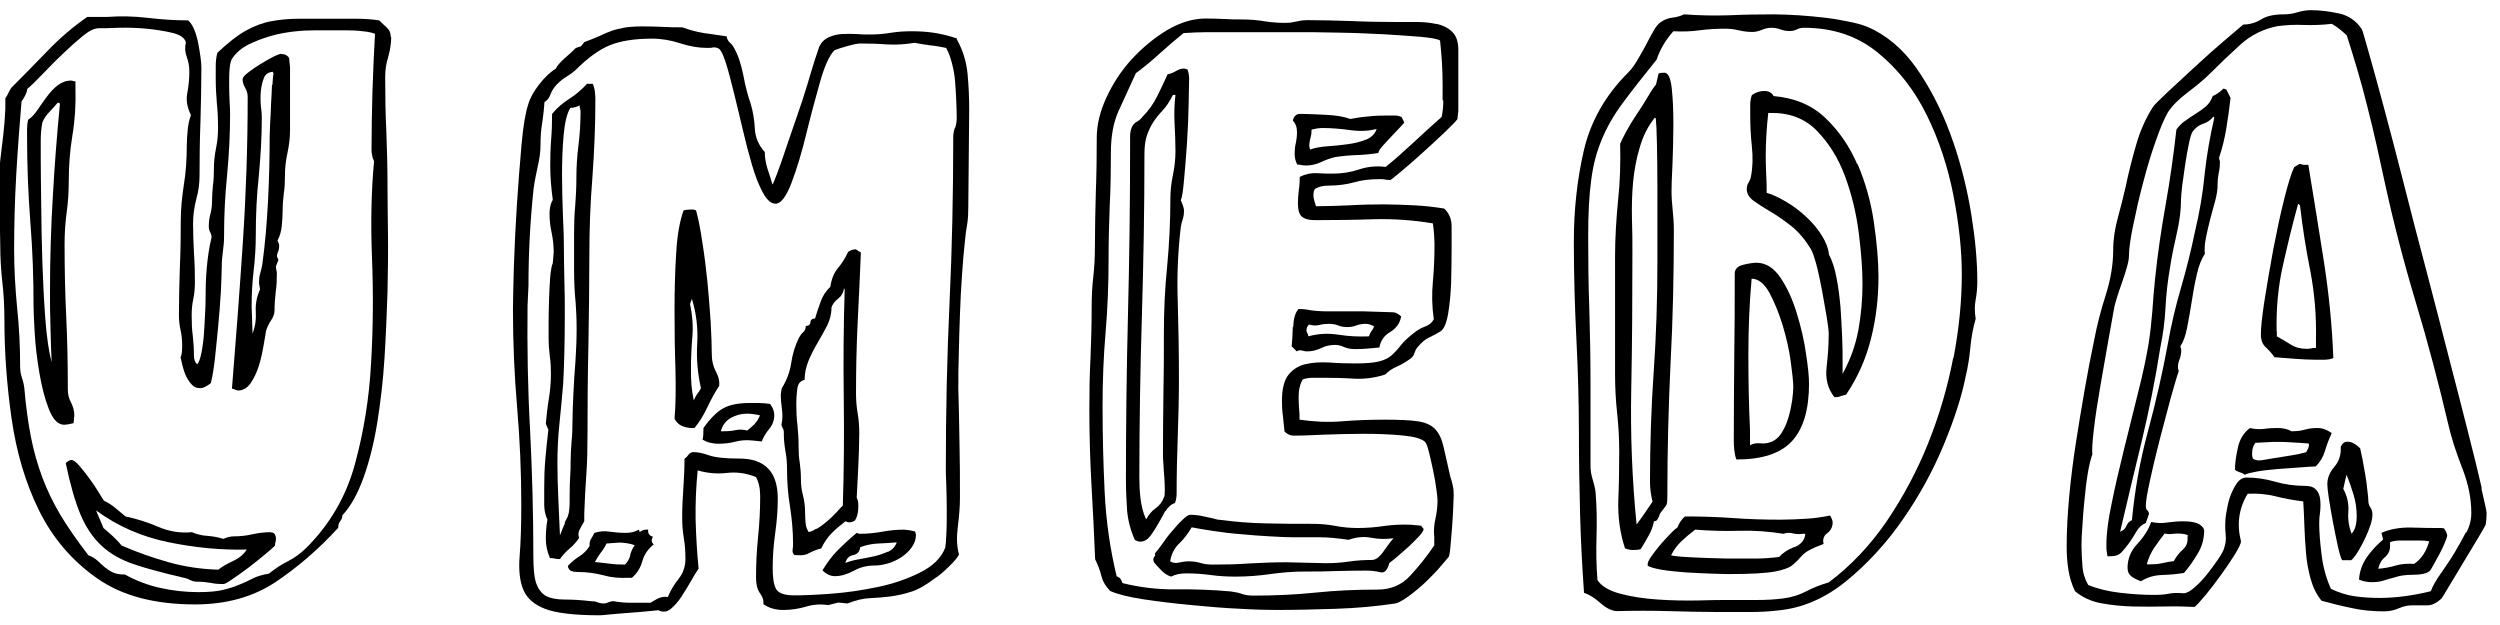 <?xml version="1.0" encoding="UTF-8"?><svg id="a" xmlns="http://www.w3.org/2000/svg" width="108" height="27" viewBox="0 0 108 27"><defs><style>.b{stroke-width:0px;}</style></defs><path class="b" d="m16.88,1.6c0-.17-.05-.3-.16-.4-.11-.1-.22-.2-.34-.32-.33-.05-.66-.07-.99-.07h-2.49c-.43,0-.83.04-1.2.11-.37.07-.73.21-1.09.41-.36.2-.76.52-1.22.95-.05.19-.07.38-.07.58v.58c0,.34.02.68.05,1.04.04.36.05.71.05,1.04,0,.31-.03.61-.09.9-.06.29-.09.59-.09.9,0,.24-.01.47-.04.68-.02.22-.04.44-.04.68,0,.19-.02.38-.07.56-.05.18-.07.37-.07.56,0,.07.02.16.07.25.05.1.06.18.04.25-.1.41-.16.84-.2,1.3-.04.46-.05.9-.05,1.33,0,.12,0,.32-.02.61-.01.29-.03.58-.05.88-.02.3-.06.58-.11.83-.05.25-.11.41-.18.49-.1-.09-.14-.22-.14-.36,0-.29-.02-.58-.05-.86-.04-.29-.05-.59-.05-.9,0-.24.02-.47.07-.7.05-.23.07-.47.07-.74,0-.41-.01-.82-.04-1.24-.02-.42-.04-.85-.04-1.28,0-.36.05-.71.14-1.06.1-.35.14-.69.14-1.03,0-.77.01-1.54.04-2.32.02-.78.04-1.55.04-2.32,0-.24-.05-.6-.14-1.08-.1-.48-.24-.8-.43-.97-.58,0-1.16-.04-1.75-.11-.59-.07-1.17-.08-1.75-.04h-.86c-.62.43-1.19.92-1.71,1.46-.52.54-1.04,1.07-1.57,1.6-.05.07-.09.15-.13.23-.04.08-.08.16-.13.23v.47c-.02.41-.05.78-.09,1.12s-.08.7-.13,1.08c-.02.19-.04.45-.04.77v1.01c0,.35,0,.69.02,1.03.01.34.02.61.02.83,0,.55.03,1.09.09,1.62.06.53.09,1.07.09,1.62,0,1.39.1,2.82.31,4.28s.6,2.79,1.19,3.98c.59,1.19,1.42,2.16,2.5,2.92s2.49,1.13,4.24,1.13c1.34,0,2.49-.32,3.45-.95.96-.64,1.87-1.42,2.73-2.36,0-.12.03-.22.09-.29.06-.07.09-.16.09-.25.36-.38.66-.93.92-1.64.25-.71.45-1.5.59-2.38.14-.88.25-1.8.31-2.77s.1-1.92.13-2.84c.02-.92.03-1.78.02-2.57-.01-.79-.02-1.46-.02-2.02,0-.79-.02-1.58-.05-2.36-.04-.78-.05-1.57-.05-2.36,0-.29.04-.58.13-.86.08-.29.13-.58.13-.86Zm-.72,5.36c-.12,1.27-.15,2.66-.09,4.18.06,1.51.05,3.03-.04,4.55-.08,1.52-.32,2.98-.7,4.37-.38,1.39-1.08,2.59-2.09,3.6-.24.24-.5.43-.79.58-.29.14-.56.32-.83.54-.29.05-.53.12-.72.22-.19.1-.39.19-.59.27-.2.08-.44.16-.7.22-.26.06-.61.09-1.04.09-.55,0-1.1-.06-1.64-.18s-1.05-.31-1.53-.58c-.22,0-.39-.03-.52-.09-.13-.06-.25-.14-.36-.23-.11-.1-.22-.19-.32-.29-.11-.09-.23-.17-.38-.22-.5-.65-.91-1.24-1.22-1.76-.31-.53-.57-1.06-.77-1.6-.2-.54-.37-1.12-.49-1.73s-.22-1.33-.29-2.14c-.02-.17-.06-.32-.11-.47-.05-.14-.07-.3-.07-.47,0-.84-.04-1.68-.13-2.52-.08-.84-.13-1.68-.13-2.52,0-1.08.03-2.15.09-3.2.06-1.06.14-2.12.23-3.2.14-.19.23-.37.25-.54.17-.14.39-.36.67-.65s.56-.58.86-.86c.3-.29.59-.55.86-.77.28-.23.51-.34.7-.34.17,0,.45,0,.85-.02.4-.01.8,0,1.21.04s.78.1,1.12.18c.34.08.53.22.58.41-.05.22-.04.43.04.63.07.2.11.41.11.63,0,.31-.03.62-.09.94-.06.31,0,.62.16.94-.07.19-.12.4-.14.63-.02.23-.04.45-.04.67,0,.62-.04,1.2-.13,1.73-.08.53-.13,1.03-.13,1.51,0,.7-.01,1.38-.04,2.05-.02.67-.04,1.34-.04,2.02,0,.24.02.47.07.68.05.22.07.44.07.68s-.02.41-.07.5c.02.1.05.22.09.38s.09.31.16.45c.07.14.15.26.25.36.09.1.21.14.35.14.12,0,.27-.07.46-.22.07-.29.13-.65.18-1.1.05-.44.09-.91.14-1.4.05-.49.08-.97.11-1.42.02-.46.04-.83.04-1.12,0-.22.02-.43.05-.65.03-.22.05-.43.05-.65,0-.89.04-1.76.13-2.63.08-.86.13-1.74.13-2.63,0-.12,0-.3-.02-.54-.01-.24-.02-.49-.02-.74s0-.49.02-.7.05-.37.13-.47c.17-.24.4-.43.69-.58.29-.14.6-.26.94-.36.34-.1.68-.16,1.03-.2.35-.04.66-.05.92-.05h1.32c.25,0,.49.01.72.04.23.02.4.06.53.11-.05.84-.08,1.67-.11,2.5-.02.83-.04,1.66-.04,2.5,0,.19.04.36.11.5Z"/><path class="b" d="m3.19,18.11c.01-.06.02-.11.02-.16,0-.19-.05-.38-.14-.56-.1-.18-.14-.37-.14-.56,0-1.08-.02-2.14-.07-3.17-.05-1.03-.07-2.08-.07-3.13,0-.46.03-.91.09-1.35.06-.44.09-.88.09-1.31,0-.7.05-1.37.16-2.03.11-.66.15-1.34.13-2.03v-.29l-.18-.04c-.22,0-.41.07-.58.2-.17.13-.32.29-.47.49-.14.19-.28.38-.41.58-.13.19-.27.34-.41.43-.02.12-.04.25-.04.38v.38c0,1.22.05,2.44.14,3.65.1,1.21.14,2.43.14,3.65,0,.22.02.6.05,1.15s.1,1.12.2,1.71c.1.59.23,1.11.41,1.57.18.46.4.68.67.68.07,0,.2-.02.4-.07,0-.05,0-.1.02-.16Zm-.91-9.59c-.08,1.34-.12,2.7-.12,4.07,0,.5,0,1.01.02,1.53.01.52.03,1.03.05,1.53-.12-.46-.21-1.07-.27-1.85-.06-.78-.1-1.6-.13-2.47s-.04-1.7-.05-2.52c-.01-.82-.02-1.48-.02-1.98v-.77c0-.25.02-.51.07-.77.07-.17.17-.32.3-.45.12-.13.25-.27.37-.41l.09.04c-.13,1.37-.24,2.72-.31,4.07Z"/><path class="b" d="m12.13,2.32s-.16.05-.34.14c-.18.1-.37.2-.56.32-.19.12-.37.24-.52.36-.16.12-.23.22-.23.29,0,.12.04.24.11.36.07.12.11.25.11.4,0,2.09-.07,4.19-.21,6.3-.14,2.11-.3,4.21-.47,6.3.02,0,.07.01.13.04.06.02.1.04.13.04.22,0,.4-.11.55-.32.15-.22.26-.46.35-.74s.15-.56.2-.85c.05-.29.09-.5.11-.65.05-.17.12-.32.22-.47.1-.14.15-.29.15-.43,0-.26.02-.53.05-.79.04-.26.05-.53.05-.79,0-.05,0-.1-.02-.16-.01-.06-.02-.11-.02-.16l.11-.29c-.07-.1-.08-.19-.04-.29.05-.1.07-.2.07-.32,0-.05-.02-.12-.07-.22.1-.19.16-.4.18-.61s.04-.43.04-.65c0-.26.02-.52.05-.77.04-.25.05-.51.05-.77,0-.34.04-.67.11-.99.07-.32.11-.65.11-.99v-2.7l-.04-.4c-.07-.12-.19-.18-.36-.18Zm-.38,1.35c-.01.25-.02.52-.04.81-.01.29-.02.57-.04.85-.01.28-.02.46-.02.56,0,.86-.02,1.79-.07,2.77-.05.98-.13,1.91-.25,2.77-.02.12-.05.25-.09.38-.04.13-.05.26-.05.38,0,.05,0,.1.02.16.01.06.02.11.02.16-.14.31-.2.63-.18.95.02.32-.02.64-.14.95l-.04-1.19c0-.53.03-1.04.09-1.55s.09-1.01.09-1.51c0-.86.04-1.72.13-2.56.08-.84.13-1.68.13-2.52,0-.12-.01-.29-.04-.5-.02-.22-.02-.43,0-.65s.07-.4.13-.56c.06-.16.19-.25.38-.27l.04.07c-.02.07-.04.23-.05.49Z"/><path class="b" d="m11.7,22.99c-.26,0-.53.03-.79.09-.26.06-.53.09-.79.09-.17,0-.32.04-.47.11-.22-.07-.44-.11-.68-.13-.24-.01-.47-.07-.68-.16-.5.05-.99-.03-1.45-.23-.47-.2-.94-.35-1.42-.45l-.43-.36c-.14-.12-.31-.23-.5-.32-.05-.07-.13-.2-.25-.4-.12-.19-.25-.39-.4-.59s-.29-.38-.43-.54c-.14-.16-.25-.23-.32-.23s-.16.05-.25.14c.19.91.4,1.64.63,2.2.23.55.53,1,.9,1.35.37.35.84.62,1.4.81.56.19,1.27.38,2.13.58.12.02.23.06.32.11.1.05.2.07.32.07.19,0,.38.02.56.05.18.04.36.05.56.05.05,0,.18-.07.39-.22.21-.14.45-.31.7-.5.25-.19.48-.38.7-.56s.36-.31.43-.38c0-.05,0-.1.02-.14.01-.05.02-.09.02-.14,0-.19-.07-.29-.21-.29Zm-1.62,1.24c-.24.11-.46.23-.65.38-.74-.02-1.46-.13-2.14-.32-.68-.19-1.36-.43-2.03-.72-.12-.14-.25-.28-.38-.4-.13-.12-.27-.24-.41-.36-.05-.12-.1-.25-.16-.38-.06-.13-.11-.26-.16-.38.91.67,1.95,1.13,3.11,1.37,1.16.24,2.3.35,3.4.32-.14.22-.34.38-.58.49Z"/><path class="b" d="m36.53,22.52c.12.07.26.06.41-.04.1-.17.14-.37.14-.61,0-.17-.02-.29-.07-.36.02-.48.05-.95.07-1.4.02-.46.04-.92.04-1.4,0-.29-.02-.58-.07-.86-.05-.29-.07-.58-.07-.86,0-1.01.02-2.02.07-3.04.05-1.02.1-2.03.14-3.04l-.22-.14c-.12,0-.23.04-.33.11-.12.26-.27.5-.44.7-.17.2-.28.47-.33.81-.2.19-.34.41-.42.65-.09.24-.17.48-.24.72-.12,0-.19.05-.2.16-.01.11-.08.16-.2.16,0,.12-.04.21-.11.27-.07.06-.13.14-.18.23-.17.34-.28.7-.34,1.1-.06.4-.2.76-.41,1.1l-.04.25c0,.22.02.43.05.65s.03.43-.02.65c0,.05.02.1.05.16.04.06.05.11.05.16,0,.29.02.56.07.83.05.26.07.53.07.79,0,.55.04,1.09.13,1.62.08.53.13,1.06.13,1.58,0,.1,0,.19-.02.29-.01.1.02.17.09.22h.11c.2.02.37,0,.52-.09.15-.08.32-.15.52-.2.12-.26.28-.49.46-.67.18-.18.38-.34.57-.49Zm-1.27.32c-.15.1-.26.14-.33.14-.07-.12-.12-.25-.13-.4-.01-.14-.02-.29-.02-.43,0-.26-.03-.51-.09-.74-.06-.23-.09-.46-.09-.7,0-.26-.02-.5-.05-.72-.04-.22-.05-.44-.05-.68,0-.34-.02-.65-.05-.95-.04-.3-.05-.62-.05-.95,0-.17.01-.37.04-.59.02-.23.13-.37.32-.41,0-.29.06-.56.17-.83.11-.26.24-.52.39-.77.15-.25.28-.5.41-.74.12-.24.19-.5.19-.79.05-.14.14-.27.29-.38.14-.11.23-.26.25-.45l.03.07c-.05,1.56-.06,3.11-.04,4.64.02,1.54.01,3.1-.04,4.68-.07.07-.17.17-.29.31-.12.13-.26.26-.4.38s-.29.23-.44.32Z"/><path class="b" d="m25.02,23.24c-.05-.12-.04-.24.02-.36.06-.12.13-.24.2-.36v-.32c.02-.58.05-1.15.09-1.71.04-.56.05-1.13.05-1.71,0-1.3.01-2.59.04-3.87.02-1.28.04-2.57.04-3.87,0-1.13.04-2.24.13-3.35.08-1.1.13-2.22.13-3.35,0-.12,0-.24-.02-.36-.01-.12-.04-.24-.09-.36h-.25c-.24.26-.5.48-.77.65s-.52.38-.74.65c0,.36-.01.73-.04,1.1s-.04.75-.04,1.13c0,.48.04.97.11,1.48-.1.17-.14.37-.14.61,0,.26.03.53.09.81.06.28.09.56.09.85l-.04.47c-.05.1-.08.29-.11.58-.02.29-.04.61-.05.95-.01.35-.02.68-.02,1.01v.7c0,.26.02.52.05.77.04.25.05.51.05.77,0,.36-.03.72-.09,1.08-.06.36-.1.72-.13,1.08l.11.25c-.05.41-.09.83-.13,1.26s-.05.85-.05,1.26v.72c0,.24.05.46.14.65-.05.26-.07.54-.07.83s.06.56.18.83c.07,0,.14,0,.2.02.06.01.11.02.16.02h.07c.12-.17.26-.32.41-.45.16-.13.29-.28.41-.45Zm-.61-.65c-.05.1-.12.28-.22.54-.02-.53-.05-1.05-.07-1.57-.02-.52-.04-1.03-.04-1.53,0-.6.03-1.18.09-1.75.06-.56.11-1.13.16-1.71.02-.38.04-.83.05-1.33.01-.5.02-1.03.02-1.57s0-1.07-.02-1.6c-.01-.53-.02-1-.02-1.4,0-.31-.01-.76-.04-1.33-.02-.58-.04-1.17-.04-1.78s.02-1.19.07-1.73c.05-.54.14-.93.29-1.17.14,0,.28-.04.4-.11,0,.05,0,.1.02.14.01.05.02.1.02.14,0,.48-.03.96-.09,1.44-.06.48-.09.95-.09,1.4,0,.41-.02.81-.05,1.21-.04.4-.05.8-.05,1.21v1.53c0,.52.02,1.01.07,1.49.02.29.04.65.04,1.1s-.02.91-.05,1.39c-.04.48-.07.95-.09,1.42-.02.47-.04.87-.04,1.21,0,.29-.01.58-.04.86-.02.29-.04.58-.04.86,0,.22,0,.43-.02.65-.01.22-.02.44-.02.68,0,.36,0,.61-.02.74-.01.13-.04.23-.07.31-.04.07-.08.16-.13.25Z"/><path class="b" d="m31.07,16.65c.02-.17-.02-.37-.14-.59-.12-.23-.18-.47-.18-.74,0-.38-.02-.86-.05-1.42-.04-.56-.08-1.14-.14-1.73-.06-.59-.13-1.16-.22-1.71-.08-.55-.17-1.01-.27-1.37-.05-.02-.1-.04-.14-.04-.17,0-.3.01-.4.04-.17.48-.28,1.1-.32,1.87-.05.77-.07,1.58-.07,2.45s.01,1.72.04,2.56c.02.84.01,1.55-.04,2.12.07.14.18.25.32.31.14.06.29.09.43.09h.11c.22-.26.4-.56.56-.9.16-.34.33-.65.52-.94Zm-.94.36c-.06.07-.11.17-.16.29-.05-.24-.08-.47-.1-.68-.02-.22-.02-.44-.02-.68,0-.46.02-.92.06-1.39.04-.47,0-.94-.1-1.42l.08-.22c.19.62.27,1.27.23,1.93-.04.66.02,1.3.16,1.93-.05.1-.1.18-.16.25Z"/><path class="b" d="m32.8,17.41h-.43c-.48,0-.86.08-1.13.23s-.56.44-.85.85c0,.24-.01.41-.04.5.12.07.23.12.34.14.11.02.22.04.34.04.26,0,.51-.03.74-.09.23-.06.47-.08.74-.05l.4.04c.07-.19.18-.37.32-.54s.22-.37.22-.61c0-.14-.06-.3-.18-.47-.17-.02-.32-.04-.47-.04Zm-.19.9c-.1.1-.21.19-.33.29-.17-.05-.34-.05-.5-.02-.16.04-.34.05-.53.05h-.11c.07-.26.22-.46.44-.58s.45-.18.7-.18c.12,0,.31.02.55.07-.05.14-.12.26-.22.36Z"/><path class="b" d="m39.1,22.88c-.34,0-.67.03-.99.09-.32.06-.65.09-.99.09l-.11-.04c-.29.24-.56.49-.81.74s-.47.55-.67.88c.17.17.35.25.54.25.26,0,.53-.08.81-.23.28-.16.58-.23.92-.23.17,0,.35-.03.56-.09.2-.06.4-.15.58-.27s.33-.26.45-.43c.12-.17.18-.35.18-.54l-.04-.14c-.19-.05-.34-.07-.43-.07Zm-.74.95c-.18.08-.38.15-.59.2-.22.05-.44.09-.66.13-.23.04-.42.09-.59.16.05-.19.16-.31.34-.34.18-.04.28-.15.3-.34.26-.1.53-.15.79-.16s.53-.03.79-.05c-.07.19-.2.33-.38.41Z"/><path class="b" d="m41.36,1.67c-.34-.12-.67-.2-.99-.25s-.65-.07-.99-.07c-.31,0-.62.02-.92.07-.3.05-.59.07-.88.07-.19,0-.39,0-.59-.02-.2-.01-.41-.01-.61,0-.2.01-.4.06-.58.14-.18.08-.32.22-.41.41-.02.05-.08.23-.18.54-.1.31-.21.68-.34,1.12-.13.43-.28.89-.45,1.37-.17.48-.32.94-.47,1.37-.14.43-.27.79-.38,1.08-.11.29-.17.44-.2.47-.07-.24-.14-.47-.22-.7-.07-.23-.11-.46-.11-.7-.26-.29-.41-.62-.43-1.01-.02-.38-.08-.74-.18-1.08-.12-.34-.23-.75-.32-1.24-.1-.49-.23-.88-.4-1.17-.05-.1-.11-.17-.18-.23-.07-.06-.12-.15-.14-.27-.34-.05-.66-.1-.97-.14-.31-.05-.62-.13-.94-.25-.29,0-.58,0-.86-.02-.29-.01-.58-.02-.86-.02-.31,0-.57.02-.77.05-.2.04-.39.08-.56.14-.17.06-.34.13-.52.22-.18.08-.4.17-.67.27l-.14.18-.22.07c-.12.12-.28.27-.49.45-.2.18-.33.33-.38.45-.24.14-.48.37-.72.68-.24.31-.4.6-.47.86-.12.36-.22.94-.29,1.75-.07.8-.14,1.67-.2,2.59-.06.92-.1,1.81-.13,2.65-.02.84-.04,1.46-.04,1.87,0,1.42.06,2.83.18,4.23.12,1.4.18,2.8.18,4.19,0,.86-.02,1.6-.07,2.21-.05.61,0,1.1.16,1.48s.48.65.96.83,1.27.27,2.34.27c.05,0,.2-.01.46-.04.26-.02.55-.05.86-.07.31-.02.58-.05.82-.07.24-.02.37-.04.39-.04.19.1.37.08.53-.05s.32-.31.46-.52c.14-.22.28-.44.41-.67.13-.23.24-.41.34-.56-.07-.7-.11-1.4-.13-2.12-.01-.72.02-1.43.09-2.12.41.12.83.16,1.26.11.43-.05.85.01,1.26.18.12.22.18.49.18.83,0,.58-.03,1.16-.09,1.75s-.09,1.17-.09,1.75c0,.29.05.51.16.67s.16.28.16.38v.11c.24.17.53.25.86.25s.66-.05.97-.14c.31-.1.64-.12.97-.07l.43-.11.4.04c.36-.14.68-.22.97-.23.29-.01.58-.04.86-.07.29-.04.59-.1.9-.2.31-.09.67-.3,1.08-.61.12-.07.31-.23.56-.47.25-.24.4-.42.45-.54-.1-.34-.11-.74-.05-1.21.06-.47.09-.88.09-1.24,0-.79,0-1.58-.02-2.38-.01-.79-.03-1.57-.05-2.34,0-.43,0-.92.02-1.48.01-.55.03-1.12.05-1.71.02-.59.05-1.16.09-1.73s.08-1.06.13-1.49c.02-.22.05-.44.09-.67.04-.23.05-.46.05-.7l.04-4.25c0-.5-.02-1.02-.07-1.55-.05-.53-.2-1.03-.47-1.51Zm-.11,3.85c-.05.14-.07.29-.07.43,0,2.4-.05,4.78-.16,7.13-.11,2.35-.16,4.73-.16,7.13,0,.14,0,.39.02.74.01.35.02.71.02,1.1s0,.73-.02,1.04c-.01.31-.03.5-.05.58-.17.43-.53.79-1.08,1.06-.55.28-1.16.49-1.84.63-.67.14-1.34.24-2.02.29-.67.05-1.2.07-1.58.07-.43,0-.7-.1-.79-.29-.1-.19-.14-.49-.14-.9,0-.5.04-1.01.11-1.51.07-.5.11-1,.11-1.48,0-1.15-.55-1.73-1.66-1.73-.62,0-1.06-.05-1.31-.14s-.49-.14-.7-.14c-.1.02-.16.07-.2.13-.04.06-.09.11-.16.16,0,.43-.02.86-.05,1.28s-.05.83-.05,1.24c0,.31.02.61.07.9.05.29.07.59.07.9,0,.34-.1.62-.29.86-.19.24-.35.5-.47.79-.14-.02-.27,0-.39.05s-.24.13-.36.2h-.81c-.27,0-.54-.02-.81-.07-.05,0-.11.02-.2.05-.08.04-.15.05-.2.05-.1,0-.19-.02-.27-.05-.08-.04-.19-.05-.3-.05-.43-.05-.81-.07-1.13-.07s-.58-.05-.77-.14c-.19-.1-.33-.27-.43-.52-.1-.25-.14-.67-.14-1.24,0-1.8-.05-3.6-.14-5.4-.1-1.8-.13-3.6-.11-5.4l.04-.86c0-1.37.07-2.76.22-4.18.04-.31.11-.64.18-.97.08-.34.12-.65.12-.94,0-.34.02-.64.07-.92.04-.28.08-.58.1-.92.12-.07.2-.17.25-.31.05-.13.12-.26.22-.38.12-.14.26-.26.41-.36.16-.1.31-.2.45-.32.53-.53,1.02-.89,1.48-1.08.46-.19,1.07-.29,1.84-.29.41,0,.81.07,1.21.2.4.13.79.2,1.17.2.1,0,.18,0,.25-.02.07-.01.16,0,.25.05.1.07.2.28.31.63.11.35.22.77.34,1.26.12.49.25,1.02.38,1.58.13.56.27,1.09.41,1.57.14.48.3.88.47,1.19.17.31.35.47.54.47.24,0,.47-.31.7-.92.23-.61.44-1.31.63-2.09.19-.78.39-1.52.59-2.23.2-.71.41-1.17.63-1.39.12-.05.31-.11.56-.18.25-.07.44-.11.56-.11.38,0,.77.01,1.15.04.38.02.78,0,1.19-.07.24.05.47.08.68.11.22.02.44.06.68.11.1.17.18.38.25.65.07.26.12.53.14.81.02.28.04.55.05.83.01.28.02.52.02.74,0,.14-.02.29-.07.43Z"/><path class="b" d="m28.22,23.2c-.14-.05-.22-.13-.22-.25v-.07h-.07c-.12,0-.22.04-.29.11l-.04-.11c-.17.1-.36.14-.58.14s-.44-.02-.67-.05c-.23-.04-.45-.02-.67.05-.05.1-.1.18-.14.25-.05.07-.07.16-.07.25v.07c-.12.19-.27.34-.45.45-.18.11-.34.25-.49.41.02.12.08.19.16.22s.17.04.27.04c.38,0,.75.05,1.1.14.35.1.7.13,1.06.11h.18c.22-.19.37-.43.45-.72.08-.29.25-.53.49-.72-.1-.1-.11-.2-.04-.32Zm-.99.79c-.04.14-.11.28-.23.4-.24,0-.46-.01-.67-.04-.2-.02-.41-.05-.63-.07.07-.14.16-.28.25-.4.1-.12.18-.25.25-.4l.54-.04c.24,0,.47.04.68.11-.1.14-.16.29-.2.43Z"/><path class="b" d="m55.85,14.11c-.01.37-.03.65-.05.85l.22.22c.07-.05.14-.06.22-.04.07.02.14.04.22.04.22,0,.42-.05.61-.14.19-.1.4-.14.61-.14.12,0,.25.03.38.09.13.06.28.09.45.09.19,0,.37,0,.54-.02.17-.01.35-.03.54-.05.05-.29.2-.51.47-.67.26-.16.42-.38.47-.67-.05-.05-.11-.09-.18-.13-.07-.04-.13-.05-.18-.05l-1.26-.04h-1.55c-.31,0-.56-.02-.76-.05-.19-.04-.34-.05-.43-.05h-.07c-.14.14-.22.4-.23.77Zm.7-.09c.17.05.32.05.45.02.13-.04.27-.05.41-.05s.28.02.4.07.25.07.4.07c.12,0,.25-.02.38-.07.13-.05.27-.07.41-.07.12,0,.24.04.36.11-.02.07-.06.14-.11.2-.05.06-.08.14-.11.23-.43.02-.87,0-1.31-.07-.45-.07-.88-.05-1.31.07,0-.05-.01-.09-.04-.13-.02-.04-.04-.08-.04-.13,0-.1.04-.18.11-.25Z"/><path class="b" d="m62.06,1.04c-.26-.06-.55-.09-.86-.09h-.86c-.65,0-1.3-.01-1.94-.04-.65-.02-1.28-.04-1.91-.04-.12,0-.25.01-.38.04-.13.02-.26.05-.38.07-.34.02-.68,0-1.03-.05-.35-.06-.69-.09-1.03-.09-.26,0-.53,0-.79-.02-.26-.01-.53-.02-.79-.02-.55,0-1.11.17-1.67.5-.56.34-1.07.76-1.53,1.26-.46.5-.82,1.06-1.1,1.67-.28.61-.41,1.18-.41,1.71,0,.79-.01,1.58-.04,2.36-.02.78-.04,1.57-.04,2.36,0,.43-.02.86-.07,1.3-.05.43-.07.86-.07,1.3,0,.74-.02,1.48-.05,2.21-.04.73-.05,1.47-.05,2.21,0,1.08.03,2.16.09,3.24s.12,2.16.16,3.24c.12.24.21.48.27.72.06.24.19.46.38.65.31.14.79.26,1.44.36.65.1,1.34.18,2.07.25.73.07,1.43.13,2.11.16.67.04,1.19.05,1.55.05.82,0,1.68-.02,2.59-.05s1.76-.11,2.56-.23c.12-.02.3-.12.54-.29.24-.17.48-.37.72-.59.24-.23.46-.45.65-.67.19-.22.32-.37.4-.47.02-.05.05-.2.07-.45.02-.25.05-.53.07-.83.02-.3.04-.58.05-.85.01-.26.02-.44.02-.54,0-.14-.01-.28-.04-.4-.02-.12-.06-.25-.11-.4-.12-.53-.21-.95-.29-1.28-.07-.32-.19-.58-.36-.76-.17-.18-.42-.29-.75-.34-.33-.05-.81-.07-1.43-.07s-1.24.02-1.84.07c-.61.05-1.22.02-1.84-.07,0-.17,0-.33-.02-.49-.01-.16-.02-.32-.02-.49,0-.31.06-.56.18-.76.14-.05.29-.07.43-.07h.47c.43,0,.88.01,1.33.04.46.02.9-.04,1.33-.18.14-.14.31-.26.5-.34.19-.08.37-.19.54-.31.12-.07.2-.17.23-.29.04-.12.1-.23.2-.32.12-.14.26-.26.43-.34.17-.08.34-.17.5-.27.14-.1.25-.35.32-.76s.11-.86.13-1.35c.01-.49.02-.97.02-1.42v-1.01c0-.31-.11-.56-.32-.76-.43-.07-.87-.12-1.31-.14-.44-.02-.88-.04-1.31-.04-.48,0-.97.01-1.46.04-.49.02-.98.04-1.46.04-.02-.07-.05-.15-.07-.23-.02-.08-.04-.16-.04-.23,0-.14.02-.24.07-.29.17-.1.36-.14.57-.14.41,0,.78-.05,1.11-.14.33-.1.7-.14,1.11-.14.09,0,.18,0,.25.02.07.01.14.02.21.02.02,0,.18-.13.48-.38s.62-.53.97-.85c.35-.31.66-.61.95-.88.29-.28.45-.45.5-.52l.04-.36v-2.63c0-.36-.09-.62-.27-.79s-.4-.28-.67-.34Zm.29,3.31c0,.23-.02.46-.07.7-.41.36-.81.73-1.21,1.1-.4.37-.8.73-1.21,1.06-.41-.05-.79-.01-1.15.11-.36.12-.73.18-1.12.18-.24,0-.48,0-.72-.02-.24-.01-.48.04-.72.16,0,.19-.01.38-.04.56-.02.18-.04.37-.04.56,0,.29.05.49.16.59s.3.16.59.16c.83,0,1.68-.01,2.54-.04.86-.02,1.71.04,2.54.18.02.14.04.29.05.45.01.16.02.31.02.45,0,.55-.02,1.09-.07,1.62-.05.53-.04,1.07.04,1.62-.07.14-.19.25-.36.31-.17.06-.31.14-.43.23-.29.22-.5.41-.63.58-.13.17-.26.31-.39.43-.13.12-.31.21-.54.27-.23.06-.57.09-1.02.09-.38,0-.76-.01-1.15-.04-.38-.02-.72,0-1.02.07-.3.07-.54.22-.73.45-.19.23-.29.61-.29,1.13,0,.22.01.43.04.65.02.22.05.44.07.68.12.12.25.18.4.18.24,0,.65-.01,1.22-.04.58-.02,1.17-.04,1.78-.04s1.18.02,1.69.07c.52.05.85.14.99.29.05.05.1.19.16.43.06.24.12.5.18.79.06.29.11.56.14.81.04.25.05.41.05.49,0,.26-.03.53-.09.79-.06.26-.08.53-.05.79v.36c-.31.46-.65.89-1.03,1.3-.37.41-.85.61-1.42.61-.91,0-1.81.04-2.68.13s-1.77.13-2.68.13c-.19,0-.35-.02-.49-.07-.13-.05-.29-.08-.49-.11-.79-.07-1.58-.1-2.36-.09-.78.01-1.55-.08-2.32-.27-.05-.17-.13-.26-.25-.29-.29-1.2-.46-2.42-.52-3.65-.06-1.24-.09-2.47-.09-3.69,0-1.08.04-2.14.13-3.19s.13-2.11.13-3.19c0-.77.02-1.54.05-2.3.04-.77.05-1.54.05-2.3,0-.7.11-1.28.32-1.76.22-.48.47-1.03.76-1.66.36-.26.7-.55,1.03-.85s.67-.59,1.03-.88c.34-.02.67-.04,1.01-.04h3.66c.64,0,1.31,0,2,.02.7.01,1.35.04,1.97.07.61.04,1.14.07,1.59.11.44.04.73.09.85.16.07.65.11,1.27.11,1.87v.7Z"/><path class="b" d="m60.23,4.99h-.32c-.26,0-.53.01-.79.04-.26.02-.53.06-.79.11-.26-.1-.62-.16-1.06-.18-.44-.02-.81-.04-1.1-.04-.17,0-.28.1-.32.29.12.12.18.29.18.5,0,.17-.02.32-.05.47-.04.14-.05.31-.05.5,0,.14.04.29.11.43.05,0,.11,0,.18.02.07.01.13.02.18.02.24,0,.46-.05.65-.14.19-.09.4-.17.61-.22.31-.05.62-.08.94-.09.31-.01.62-.04.94-.09.02-.1.1-.21.22-.34s.25-.27.38-.41c.13-.14.25-.27.36-.38.11-.11.16-.17.16-.2l-.11-.22c-.1-.05-.19-.07-.29-.07Zm-1.22,1.04c-.24.1-.5.16-.79.2s-.58.07-.88.09c-.3.02-.55.07-.74.14l-.04-.14c0-.12.02-.24.05-.36.04-.12.05-.24.05-.36.19-.05.35-.07.47-.07.36,0,.76.03,1.19.09.43.06.82.04,1.15-.05-.07.22-.23.37-.47.47Z"/><path class="b" d="m52.61,22.45c-.19-.05-.39-.1-.6-.14-.21-.05-.4-.07-.6-.07-.07,0-.18.07-.33.22-.15.14-.3.31-.45.49-.16.18-.3.37-.43.56-.13.19-.24.32-.31.4.02.05.02.1-.02.14-.04.05-.05.1-.05.14l.04.11c.1.12.21.24.33.36.12.12.25.2.4.25.19-.1.41-.14.65-.14.34,0,.69.02,1.05.07.36.05.72.07,1.09.07.51,0,1.01-.04,1.5-.11.49-.07,1-.11,1.5-.11.46,0,.9,0,1.33-.02.43-.01.86-.02,1.3-.02.22,0,.42.02.61.07s.32-.08.4-.4c.07-.05.19-.14.34-.27s.32-.28.49-.43c.17-.16.32-.31.45-.45.13-.14.2-.25.2-.32l-.11-.14-.43-.04c-.38-.02-.77,0-1.15.05-.38.06-.77.09-1.15.09-.34,0-.66-.03-.97-.09-.31-.06-.64-.09-.97-.09-.7,0-1.38,0-2.04-.02-.66-.01-1.35-.07-2.04-.16Zm3.21.76h1.2c.35,0,.76.04,1.24.11.33-.12.66-.15.97-.09s.63.07.97.02c-.09.1-.23.28-.41.54-.18.26-.35.4-.52.4-.33,0-.67.02-1,.07-.34.05-.67.07-1,.07l-1.69-.04c-.55,0-1.08.02-1.6.05-.51.04-1.05.05-1.6.05-.19,0-.36-.02-.52-.07-.16-.05-.33-.07-.52-.07-.12,0-.25.02-.4.05-.14.04-.28.02-.39-.05.05-.31.18-.57.39-.77.21-.2.39-.44.54-.7.24.05.56.1.95.16.39.06.8.11,1.22.14.42.04.82.07,1.2.09.38.02.71.04.97.04Z"/><path class="b" d="m50.35,22.09c.11-.19.25-.31.41-.36.05-.14.07-.28.07-.4,0-.84.02-1.67.05-2.5s.05-1.66.05-2.5c0-1.1-.02-2.19-.05-3.26-.04-1.07,0-2.15.13-3.26.02-.12.05-.24.09-.36.04-.12.05-.24.05-.36,0-.05-.02-.12-.05-.22-.04-.1-.07-.17-.09-.22.05-.1.1-.39.14-.88.05-.49.09-1.03.13-1.62.04-.59.06-1.15.07-1.67.01-.53.02-.89.02-1.08,0-.12-.02-.25-.07-.4l-.14-.04c-.12,0-.24.04-.36.11-.12.07-.24.12-.36.14-.14.31-.29.63-.45.95-.16.32-.37.62-.63.88-.07.1-.16.17-.25.22-.1.05-.17.13-.22.25-.05.12-.07.25-.07.4v.43c0,2.4-.03,4.79-.09,7.18-.06,2.39-.09,4.78-.09,7.18,0,.46.02.91.05,1.35.04.44.15.87.34,1.28.1.05.17.07.22.07.17,0,.31-.08.43-.23s.23-.33.34-.52c.11-.19.22-.38.32-.58Zm-.85.32c-.12-.26-.19-.56-.23-.88-.04-.32-.05-.63-.05-.92,0-2.33.04-4.66.11-6.98.07-2.33.11-4.66.11-6.98,0-.34.04-.61.11-.81.07-.2.16-.39.27-.56s.24-.34.4-.5c.16-.17.31-.4.45-.68h.11c-.05.41-.06.81-.04,1.21.02.4.04.8.04,1.21,0,.36-.04.71-.11,1.04-.07.34-.11.68-.11,1.04,0,.98-.05,1.96-.14,2.92-.1.96-.14,1.92-.14,2.88,0,.86,0,1.73-.02,2.61-.01.88-.02,1.75-.02,2.61,0,.1,0,.24.02.43.01.19.02.38.04.58.01.19.02.37.02.54s-.01.28-.04.32c-.07.19-.19.35-.36.47s-.3.28-.4.47Z"/><path class="b" d="m71.46,22.52c.07,0,.13-.04.16-.11.04-.07.07-.14.09-.22.14-.19.23-.31.27-.36.04-.05.05-.2.05-.47,0-1.92.05-3.82.14-5.71.1-1.88.14-3.79.14-5.71,0-.29-.02-.58-.05-.86s-.05-.56-.05-.83c0-.19.01-.57.04-1.13.02-.56.04-1.14.04-1.73s-.02-1.11-.07-1.57c-.05-.46-.16-.68-.32-.68-.12,0-.2.01-.25.04l-.11.47c-.1.12-.22.3-.36.54-.14.24-.3.49-.47.74-.17.25-.32.5-.45.74-.13.24-.22.42-.27.54.02.82,0,1.63-.09,2.45-.08.82-.13,1.63-.13,2.45v5.08c0,.55.03,1.1.09,1.66.06.55.09,1.1.09,1.66,0,.7-.01,1.4-.04,2.11-.02.71.07,1.4.29,2.07.14.05.25.07.32.07.17,0,.29-.01.36-.04.12-.19.23-.38.34-.58.11-.19.19-.4.23-.61Zm-.76.14c-.19-1.92-.27-3.87-.23-5.85.04-1.98.05-3.94.05-5.89,0-.46,0-.95-.02-1.48-.01-.53,0-1.05.05-1.57.05-.52.14-1.02.29-1.51.14-.49.36-.92.65-1.28l.04.04c.02.17.04.53.05,1.1.01.56.02,1.18.02,1.85v3.24c0,1.58-.05,3.17-.16,4.75-.11,1.58-.16,3.17-.16,4.75,0,.29.04.58.11.86-.12.17-.23.34-.34.5s-.22.32-.34.47Z"/><path class="b" d="m75.02,19.85c1.1,0,1.9-.26,2.39-.79.49-.53.74-1.36.74-2.48,0-.29-.04-.72-.13-1.3-.08-.58-.22-1.16-.4-1.75-.18-.59-.41-1.1-.7-1.53-.29-.43-.64-.65-1.04-.65-.14,0-.34.03-.58.09-.24.06-.36.19-.36.38,0,1.2,0,2.39-.02,3.58-.01,1.19-.02,2.38-.02,3.58,0,.14,0,.29.02.45s.04.29.09.41Zm.65-7.81c.29,0,.55.21.77.61.22.41.41.88.57,1.4.16.53.28,1.05.35,1.57.07.52.11.88.11,1.1,0,.14-.02.34-.05.59-.04.25-.09.5-.17.76s-.18.47-.31.67c-.13.19-.29.31-.46.36-.12.05-.28.07-.46.05-.18-.01-.32.02-.42.09v-.68c-.05-1.01-.07-2.09-.07-3.26s.05-2.25.14-3.26Z"/><path class="b" d="m80.24,7.11c-.34-.79-.8-1.46-1.39-2.02s-1.33-.86-2.23-.94c-.07-.14-.21-.22-.4-.22s-.38.06-.54.18c-.05.14-.07.29-.07.43v.47c0,.41.02.85.07,1.31.05.47.04.91-.04,1.31-.02.1-.06.19-.11.27-.05.08-.07.17-.07.27,0,.19.1.36.29.5.19.14.44.3.73.47.29.17.59.38.91.63.31.25.59.58.84.99.07.12.15.35.24.68s.16.7.24,1.1c.07.4.14.77.2,1.13.06.36.09.61.09.76,0,.43-.03.91-.09,1.42-.06.52.05.95.34,1.31.09,0,.18-.01.25-.04.07-.02.16-.05.25-.07.5-.74.86-1.55,1.08-2.43.22-.88.32-1.76.32-2.65,0-.7-.07-1.49-.2-2.38s-.37-1.73-.71-2.52Zm.04,7.15c-.12.66-.35,1.29-.68,1.89v-.54c0-.31,0-.67-.02-1.08s-.04-.83-.07-1.26c-.04-.43-.09-.85-.17-1.26s-.18-.74-.33-1.01c-.02-.26-.13-.54-.31-.83-.18-.29-.41-.56-.68-.81-.27-.25-.56-.47-.87-.65-.31-.18-.58-.31-.83-.38,0-.26,0-.53-.02-.79-.01-.26-.02-.53-.02-.79,0-.62.04-1.25.11-1.87h.07c.82-.02,1.5.23,2.02.76s.93,1.18,1.22,1.96c.29.78.49,1.6.6,2.47.11.86.16,1.6.16,2.2,0,.67-.06,1.34-.18,2Z"/><path class="b" d="m84.38,6.14c-.36-1.06-.82-2.02-1.39-2.9-.56-.88-1.23-1.52-2-1.93-.26-.14-.58-.26-.95-.34s-.76-.15-1.15-.2c-.4-.05-.79-.08-1.19-.11-.4-.02-.74-.04-1.03-.04-.67,0-1.33.01-1.96.04-.64.02-1.29.01-1.96-.04-.14.07-.31.12-.49.14-.18.02-.34.08-.49.18-.12.07-.23.2-.34.4-.11.19-.22.4-.34.63-.12.23-.25.45-.38.67s-.26.38-.38.5c-.98.98-1.62,2.11-1.91,3.37s-.43,2.57-.43,3.94.04,2.79.11,4.18c.07,1.39.11,2.78.11,4.18,0,1.13.02,2.26.05,3.4.03,1.14.09,2.27.17,3.4.22.07.46.22.72.45.26.23.5.34.72.34.75-.02,1.48-.02,2.2,0,.72.02,1.45.04,2.2.04h1.28c.45,0,.87-.02,1.28-.07,1.03-.1,2.01-.52,2.92-1.26.91-.74,1.73-1.63,2.44-2.65.71-1.02,1.3-2.09,1.77-3.22.47-1.13.79-2.12.96-2.99.1-.41.16-.82.2-1.24s.11-.83.23-1.24c-.05-.29-.05-.56,0-.83.05-.26.07-.53.07-.79,0-.82-.08-1.76-.25-2.83-.17-1.07-.43-2.13-.79-3.19Zm0,9.31c-.24,1.26-.6,2.49-1.08,3.69-.48,1.2-1.08,2.32-1.79,3.37-.71,1.04-1.55,1.93-2.51,2.65-.34.1-.66.22-.96.38-.3.16-.63.26-.99.31-.36.05-.76.07-1.19.07h-1.19c-.31,0-.75,0-1.32.02-.57.01-1.14,0-1.73-.04s-1.13-.12-1.62-.25c-.49-.13-.82-.33-.99-.59-.05-.62-.06-1.25-.04-1.89.02-.64.01-1.27-.04-1.89-.02-.19-.07-.38-.13-.58-.06-.19-.09-.38-.09-.58v-3.53c0-1.08-.02-2.15-.05-3.2-.04-1.06-.05-2.12-.05-3.2,0-.96.04-1.76.13-2.41.08-.65.24-1.24.46-1.76.22-.53.52-1.06.91-1.58.39-.53.88-1.15,1.46-1.87.14-.43.38-.84.72-1.22.38.02.76.01,1.12-.04.36-.05.73-.07,1.12-.07.19,0,.39.02.59.07.2.05.4.07.59.07.12,0,.25-.03.4-.09.14-.06.28-.09.4-.09.14,0,.28.02.41.07.13.05.26.07.38.07s.23-.02.32-.07c.1-.05.2-.07.32-.07,1.25,0,2.31.36,3.19,1.08.88.72,1.58,1.62,2.11,2.7.53,1.08.91,2.24,1.15,3.47.24,1.24.36,2.37.36,3.4,0,1.15-.12,2.36-.36,3.62Z"/><path class="b" d="m78.01,22.41c-.36.02-.72.04-1.08.04-.7,0-1.39-.02-2.07-.07-.68-.05-1.38-.07-2.07-.07-.14.12-.25.28-.32.47-.07.05-.18.14-.32.29s-.29.3-.43.47c-.14.17-.27.33-.38.49-.11.16-.16.27-.16.34v.07c.12.07.34.13.65.18.31.05.65.08,1.03.11.37.02.73.04,1.06.05.34.01.59.02.76.02.96,0,1.62-.04,2-.11.37-.07.63-.17.77-.29.14-.12.28-.26.41-.41s.44-.32.92-.49c-.05-.19,0-.35.16-.47s.23-.28.23-.47c0-.07-.04-.17-.11-.29-.34.07-.68.12-1.04.14Zm-.5,1.22c-.29.12-.5.26-.65.43-.17.02-.34.04-.5.05-.17.01-.34.02-.5.02h-.77c-.37,0-.76,0-1.17-.02-.41-.01-.78-.03-1.12-.05-.34-.02-.54-.05-.61-.07.12-.24.27-.44.45-.61s.38-.34.59-.5c.62.05,1.26.07,1.91.05s1.28.03,1.91.13c.12-.05.25-.05.4-.02.14.04.29.04.43.02h.11c-.02.26-.18.46-.47.58Z"/><path class="b" d="m100.11,18.49c-.19,0-.37.02-.54.07s-.35.07-.54.07h-.04c-.17-.1-.37-.14-.61-.14-.19,0-.39.01-.59.04-.2.02-.4.01-.59-.04-.26.19-.44.47-.52.83s-.13.68-.13.97c.05.05.11.08.2.11.08.02.16.06.23.11.07-.05.25-.09.52-.14.28-.05.58-.08.92-.11.34-.02.66-.05.97-.07.31-.02.53-.04.65-.04.19-.19.32-.41.4-.67.07-.25.17-.51.29-.77-.19-.14-.4-.22-.61-.22Zm-.47,1.04s-.17.05-.36.09c-.19.04-.41.07-.65.11s-.46.07-.67.11c-.2.04-.33.05-.38.05-.07,0-.16-.02-.25-.07-.02-.05-.04-.12-.04-.22,0-.19.05-.35.14-.47l.79-.04c.26,0,.52,0,.76.02.24.01.49.03.76.05.02.1-.01.22-.11.36Z"/><path class="b" d="m102.4,22.7c.06-.19.09-.35.09-.47s-.03-.22-.09-.31c-.06-.08-.09-.19-.09-.31,0-.07-.01-.22-.04-.43-.02-.22-.05-.44-.09-.67-.04-.23-.08-.45-.12-.67-.05-.22-.08-.37-.1-.47-.07-.07-.15-.14-.25-.2-.09-.06-.2-.09-.31-.09s-.21.07-.28.22c.02.34-.07.62-.27.86-.21.24-.31.49-.31.76,0,.1.02.31.07.63.05.32.11.67.18,1.04.07.37.14.71.21,1.03.07.31.13.5.18.58h.39c.09-.07.19-.2.3-.38.11-.18.21-.37.3-.56.09-.19.17-.38.23-.58Zm-.63-.02c-.02.13-.08.26-.18.38-.12-.31-.17-.64-.14-.97.02-.34-.05-.66-.22-.97.05-.24.1-.44.14-.61.12.29.22.58.31.88s.13.61.13.92c0,.12-.01.25-.04.38Z"/><path class="b" d="m105.51,22.81c-.41,0-.86,0-1.35-.02-.49-.01-.92.07-1.28.23l.07.29c-.26.22-.5.47-.7.76s-.32.61-.34.97c.17.07.35.11.54.11s.37-.02.52-.07c.16-.05.32-.1.49-.14.19-.07.46-.11.79-.11s.56-.05.68-.14c.02,0,.08-.07.16-.22.08-.14.17-.31.27-.49s.18-.35.25-.52c.07-.17.11-.28.11-.32,0-.07-.05-.18-.14-.32h-.07Zm-1.22,1.55c-.29-.02-.55,0-.79.07-.24.07-.49.12-.76.14.05-.22.14-.38.29-.5.14-.12.22-.28.22-.47v-.18c.14-.05.29-.07.45-.07h.86c.13,0,.26.01.38.04-.12.43-.34.76-.65.97Z"/><path class="b" d="m107.21,21.08c-.14-.62-.34-1.43-.59-2.41-.25-.98-.53-2.09-.85-3.31-.31-1.22-.64-2.47-.97-3.74-.34-1.27-.66-2.52-.97-3.74-.31-1.22-.6-2.32-.86-3.29-.26-.97-.48-1.76-.65-2.36-.17-.6-.26-.92-.29-.97-.24-.36-.57-.59-.99-.68s-.82-.14-1.21-.14c-.19,0-.38.03-.58.09-.19.06-.38.09-.58.09-.43,0-.76.07-.99.22-.23.14-.49.22-.77.22-.12.1-.38.32-.79.67-.41.35-.83.72-1.26,1.12-.43.4-.83.77-1.21,1.12-.37.35-.58.56-.63.63-.31.48-.56,1.03-.74,1.66-.18.62-.33,1.22-.45,1.8-.1.43-.21.88-.34,1.35s-.2.93-.2,1.39c0,.62-.11,1.27-.32,1.94-.22.67-.38,1.32-.5,1.94-.14.67-.28,1.39-.41,2.14s-.26,1.52-.38,2.3c-.12.78-.22,1.55-.29,2.32-.07.77-.11,1.49-.11,2.16,0,.34.02.67.07.99.05.32.14.64.29.95.31.26.69.44,1.13.52.44.08.9.13,1.36.14.47.01.93.01,1.4,0,.47-.01.89,0,1.27.02.1-.07.25-.24.47-.5.21-.26.44-.55.66-.86.23-.31.43-.61.61-.9.18-.29.27-.48.27-.58-.19-.74-.09-1.43.29-2.05.41-.02.81.01,1.2.11.39.1.79.17,1.2.22.02.34.04.7.05,1.08.01.38.04.77.07,1.15s.1.76.2,1.12c.1.36.25.67.47.94.43.12.87.23,1.31.32.44.1.91.14,1.39.14.22,0,.43-.04.63-.13s.4-.13.59-.13h.67c.18,0,.38-.1.59-.29.02-.02.13-.2.32-.52s.41-.68.65-1.08c.24-.4.46-.76.65-1.08s.29-.5.29-.52c.02-.09.04-.26.04-.5,0-.07-.07-.42-.22-1.04Zm-.68,1.91c-.15.29-.31.58-.49.88-.18.3-.38.59-.58.88-.21.29-.36.55-.45.79-.77.19-1.51.29-2.21.29-.36,0-.72-.02-1.07-.07s-.69-.16-1.03-.32c-.19-.41-.33-.88-.4-1.42-.07-.54-.11-1.01-.11-1.42,0-.14.01-.31.04-.5.02-.19.02-.37,0-.54-.02-.17-.08-.31-.18-.41-.1-.11-.25-.16-.46-.16-.45,0-.89-.06-1.3-.18-.42-.12-.83-.18-1.23-.18-.17,0-.31.08-.43.25s-.21.36-.29.58-.12.44-.16.67c-.04.23-.05.4-.05.52,0,.14,0,.3.02.47s0,.34-.05.5c-.02.12-.11.29-.25.5s-.31.44-.49.67c-.18.23-.37.43-.56.59-.19.17-.35.25-.47.25-.24-.02-.46-.02-.65.02-.19.04-.41.05-.65.05-.43,0-.91-.03-1.43-.09-.52-.06-.98-.17-1.39-.34-.14-.24-.23-.52-.25-.83-.02-.31-.04-.6-.04-.86,0-.22.01-.5.04-.86.02-.36.05-.74.09-1.13.04-.4.08-.77.14-1.13.06-.36.13-.64.2-.83-.02-.17,0-.55.07-1.13.07-.59.17-1.22.29-1.91.12-.68.23-1.33.34-1.94.11-.61.19-1.04.23-1.28.02-.14.07-.32.14-.54.07-.22.14-.43.22-.65s.14-.43.2-.63c.06-.2.09-.37.09-.49,0-.29.06-.73.18-1.31.12-.59.26-1.21.43-1.85.17-.65.35-1.26.56-1.84.2-.58.38-.98.52-1.22.19-.29.48-.57.85-.85.37-.28.69-.54.96-.81.41-.41.84-.82,1.3-1.24.46-.42,1-.69,1.62-.81.38-.05.77-.07,1.15-.05.38.01.78,0,1.19-.05.22.12.43.29.65.5.14.43.29.92.45,1.46s.31,1.09.45,1.66c.14.56.28,1.12.4,1.67.12.55.23,1.06.33,1.51.38,1.75.83,3.49,1.35,5.22.52,1.73.98,3.47,1.39,5.22.14.62.35,1.27.61,1.93.26.66.4,1.31.4,1.96,0,.29-.07.58-.22.86Z"/><path class="b" d="m98.24,15.43c.31.02.61.05.9.07.29.02.58.04.86.04h.4c.14,0,.28-.02.4-.07-.05-1.37-.19-2.77-.41-4.19s-.45-2.81-.67-4.16h-.22l-.14-.04s-.06.02-.11.05c-.05.04-.1.07-.14.09-.12.24-.26.7-.43,1.37s-.32,1.39-.47,2.16c-.14.77-.27,1.51-.38,2.21-.11.71-.16,1.21-.16,1.49,0,.24.07.42.2.54.13.12.26.26.38.43Zm.11-1.12c-.02-.96.06-1.89.26-2.79.2-.9.42-1.81.67-2.72l.08.07c.11.96.26,1.92.45,2.86.18.95.26,1.91.24,2.9v.4c-.07,0-.14,0-.2.02-.06.01-.13.02-.2.02-.26,0-.49-.06-.68-.18s-.4-.24-.61-.36v-.22Z"/><path class="b" d="m96.05,3.83c-.14.14-.3.25-.46.32-.07.19-.17.34-.3.45s-.27.21-.43.31c-.16.1-.31.2-.46.31-.16.11-.28.23-.38.38-.12,1.08-.27,2.15-.46,3.22-.19,1.07-.35,2.14-.46,3.22-.05.48-.09.95-.12,1.42-.04.47-.09.93-.16,1.39-.1.58-.24,1.27-.45,2.09-.2.82-.41,1.65-.62,2.5-.21.85-.4,1.66-.55,2.43-.16.77-.22,1.39-.2,1.87l.04.29h.14c.21,0,.37-.06.48-.18s.22-.26.33-.41.21-.32.31-.49c.1-.17.24-.29.4-.36l.14-.4c-.02-.07-.05-.13-.09-.16s-.05-.1-.05-.2c0-.17.06-.53.18-1.08.12-.55.26-1.14.42-1.76.16-.62.32-1.22.47-1.78.16-.56.27-.95.35-1.17-.05-.17-.04-.32.02-.47.06-.14.09-.3.09-.47l-.04-.14c.12-.17.22-.43.29-.79.07-.36.14-.74.2-1.13.06-.4.13-.79.22-1.17.08-.38.2-.68.35-.9-.02-.19-.01-.41.04-.67.05-.25.11-.52.18-.79.07-.28.15-.55.22-.81.07-.26.11-.5.11-.72,0-.19.02-.37.05-.52.04-.16.05-.32.05-.49l-.04-.14c.14-.43.25-.86.32-1.3s.13-.86.18-1.3l-.18-.36-.11-.04Zm-.81,3.71c-.08.82-.22,1.64-.42,2.48-.17.82-.37,1.62-.6,2.41-.23.79-.42,1.58-.56,2.38-.24,1.3-.53,2.57-.87,3.83-.34,1.26-.57,2.54-.69,3.83-.11.05-.19.13-.24.25s-.13.2-.27.25c.31-1.32.62-2.63.94-3.94.31-1.31.58-2.63.79-3.98.12-.58.2-1.16.23-1.76s.1-1.19.2-1.76c.07-.46.17-.94.29-1.46.12-.52.18-1,.18-1.46,0-.1.02-.29.05-.58.04-.29.08-.59.13-.92.05-.32.1-.62.16-.9.06-.28.11-.45.16-.52.12-.17.27-.28.45-.34.18-.06.33-.16.45-.31l.04.04c-.19.82-.33,1.63-.42,2.45Z"/><path class="b" d="m94.8,22.57c-.16-.04-.32-.05-.49-.05-.22,0-.44.02-.67.05-.23.04-.47.03-.71-.02-.12.34-.32.65-.6.95-.28.3-.42.64-.42,1.03,0,.17.06.29.18.38.12.08.25.15.4.2.27-.17.57-.26.91-.27s.66-.04.95-.09c.22-.26.42-.54.6-.85.18-.3.27-.63.27-.99l-.04-.11c-.1-.12-.22-.2-.38-.23Zm-.3.63c.02.22-.04.4-.2.54-.16.14-.29.31-.39.5-.17.02-.34.05-.51.09-.17.04-.34.05-.51.05h-.15c.07-.26.18-.5.31-.7.14-.2.29-.41.46-.63.1.02.19.03.28.02.09-.01.18-.02.28-.02.2,0,.34.02.44.07v.07Z"/></svg>